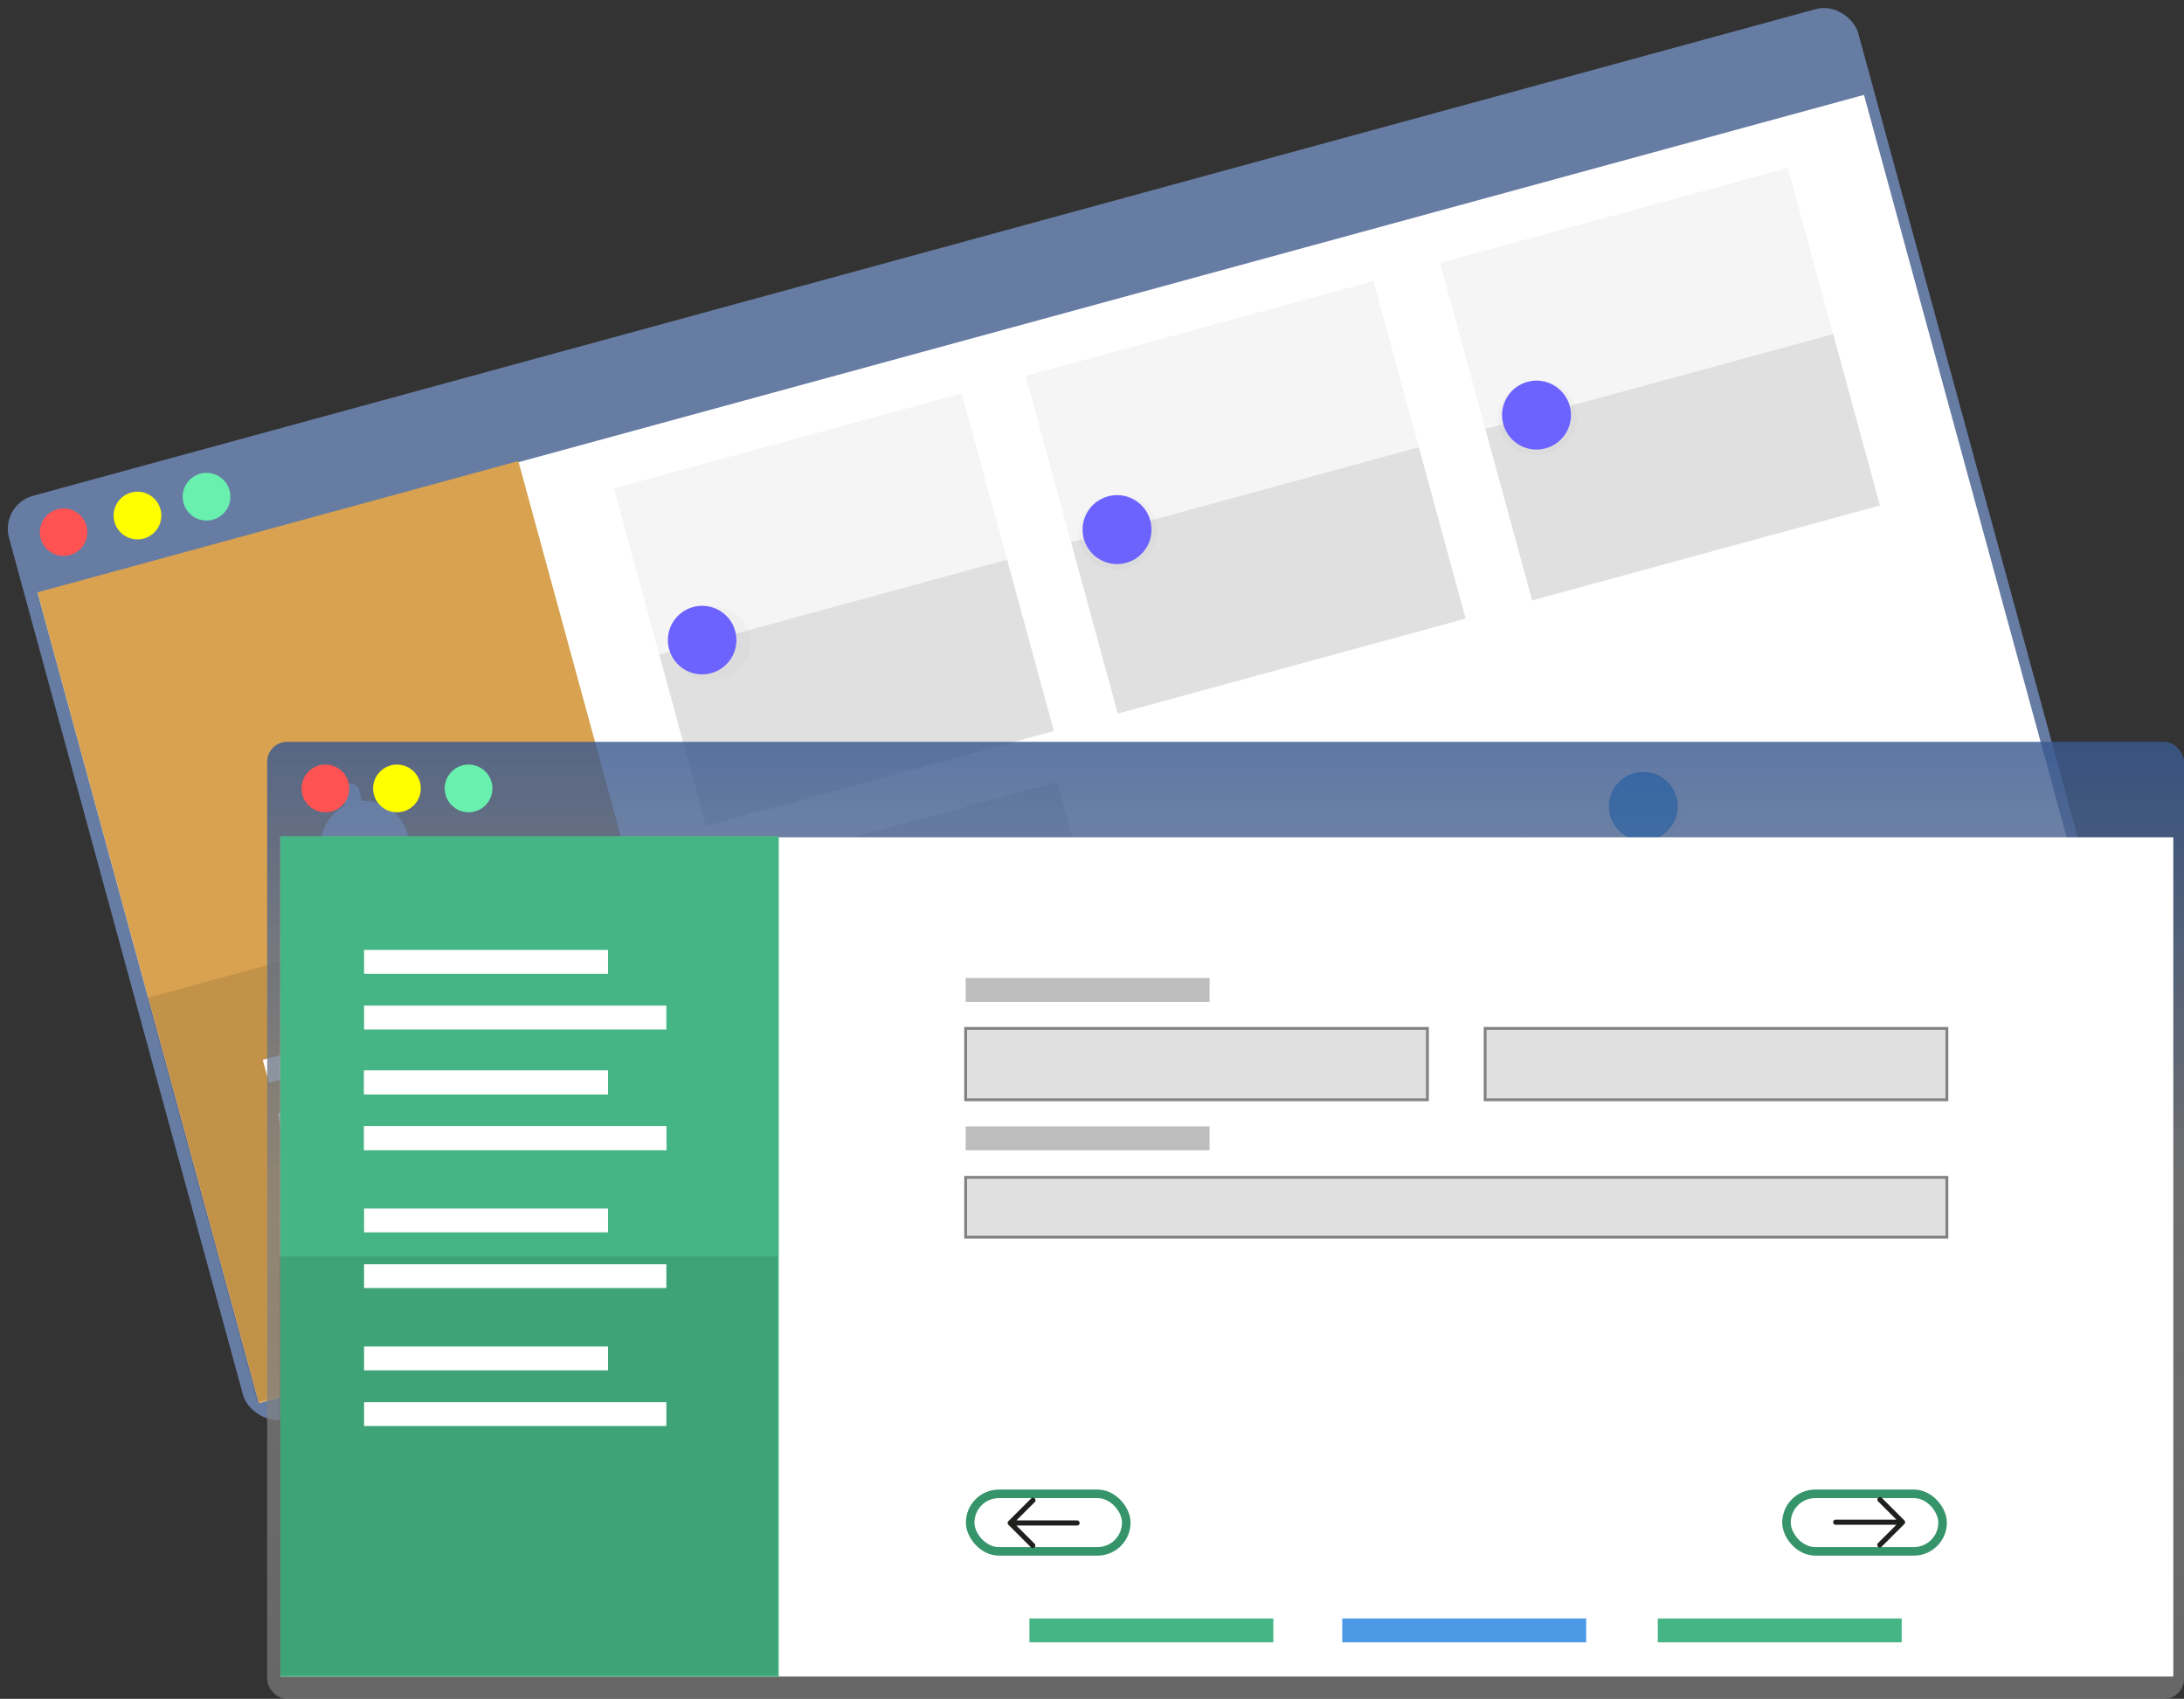<svg xmlns="http://www.w3.org/2000/svg" xmlns:xlink="http://www.w3.org/1999/xlink" width="766.606" height="596.361" viewBox="0 0 766.606 596.361">
  <rect x="0" y="0" width="766.606" height="596.361" fill="#333333" stroke="none"/>
  <defs>
    <linearGradient id="linear-gradient" x1="-109.239" y1="-8.25" x2="-109.239" y2="-9.25" gradientUnits="objectBoundingBox">
      <stop offset="0" stop-opacity="0.122"/>
      <stop offset="0.55" stop-opacity="0.09"/>
      <stop offset="1" stop-opacity="0.02"/>
    </linearGradient>
    <linearGradient id="linear-gradient-2" x1="-17.75" y1="-4.759" x2="-17.75" y2="-5.716" xlink:href="#linear-gradient"/>
    <linearGradient id="linear-gradient-3" x1="-21.53" y1="-4.822" x2="-20.53" y2="-4.822" gradientUnits="objectBoundingBox">
      <stop offset="0" stop-opacity="0.09"/>
      <stop offset="0.55" stop-opacity="0.071"/>
      <stop offset="1" stop-opacity="0.02"/>
    </linearGradient>
    <linearGradient id="linear-gradient-4" x1="-21.343" y1="-3.326" x2="-20.343" y2="-3.326" xlink:href="#linear-gradient-3"/>
    <linearGradient id="linear-gradient-5" x1="-21.15" y1="-1.784" x2="-20.15" y2="-1.784" xlink:href="#linear-gradient-3"/>
    <linearGradient id="linear-gradient-6" x1="-22.873" y1="-4.629" x2="-21.873" y2="-4.629" xlink:href="#linear-gradient-3"/>
    <linearGradient id="linear-gradient-7" x1="-22.686" y1="-3.133" x2="-21.686" y2="-3.133" xlink:href="#linear-gradient-3"/>
    <linearGradient id="linear-gradient-8" x1="-22.493" y1="-1.591" x2="-21.493" y2="-1.591" xlink:href="#linear-gradient-3"/>
    <linearGradient id="linear-gradient-9" x1="0.5" y1="1" x2="0.5" gradientUnits="objectBoundingBox">
      <stop offset="0" stop-color="gray" stop-opacity="0.678"/>
      <stop offset="0.54" stop-color="gray" stop-opacity="0.769"/>
      <stop offset="1" stop-color="#395991" stop-opacity="0.812"/>
    </linearGradient>
  </defs>
  <g id="undraw_tabs_jf82" transform="translate(-0.008 0.002)">
    <rect id="Rectangle_881" data-name="Rectangle 881" width="672.83" height="335.946" rx="12" transform="translate(0.008 177.202) rotate(-15.27)" fill="#677ca3"/>
    <rect id="Rectangle_882" data-name="Rectangle 882" width="664.456" height="294.614" transform="translate(13.281 208.302) rotate(-15.27)" fill="#fff"/>
    <circle id="Ellipse_242" data-name="Ellipse 242" cx="8.329" cy="8.329" r="8.329" transform="translate(12.106 180.962) rotate(-15.154)" fill="#ff5252"/>
    <circle id="Ellipse_243" data-name="Ellipse 243" cx="8.374" cy="8.374" r="8.374" transform="translate(37.979 175.104) rotate(-15.27)" fill="#ff0"/>
    <circle id="Ellipse_244" data-name="Ellipse 244" cx="8.374" cy="8.374" r="8.374" transform="translate(62.222 168.483) rotate(-15.27)" fill="#69f0ae"/>
    <rect id="Rectangle_883" data-name="Rectangle 883" width="174.953" height="295.005" transform="translate(13.175 207.923) rotate(-15.27)" fill="#d8a251"/>
    <rect id="Rectangle_884" data-name="Rectangle 884" width="5.594" height="18.746" rx="2.797" transform="translate(121.376 282.587) rotate(-15.27)" fill="url(#linear-gradient)"/>
    <path id="Path_4794" data-name="Path 4794" d="M301.879,438.722h0c-8.357,2.285-13.421,10.65-11.293,18.59l3,10.989a49.02,49.02,0,0,0,30.4-8.3l-3-10.989C318.853,441.076,310.236,436.446,301.879,438.722Z" transform="translate(-175.998 -150.259)" fill="url(#linear-gradient-2)"/>
    <rect id="Rectangle_885" data-name="Rectangle 885" width="5.316" height="18.746" rx="2.658" transform="translate(119.763 276.282) rotate(-15.27)" fill="#fff" stroke="#fff" stroke-miterlimit="10" stroke-width="1"/>
    <path id="Path_4797" data-name="Path 4797" d="M299.975,431.511h0a15.011,15.011,0,0,0-10.494,18.381l2.988,10.989a44.372,44.372,0,0,0,28.875-7.888l-3-10.989a15.011,15.011,0,0,0-18.373-10.494Z" transform="translate(-175.848 -149.32)" fill="#fff" stroke="#fff" stroke-miterlimit="10" stroke-width="1"/>
    <rect id="Rectangle_886" data-name="Rectangle 886" width="174.953" height="147.033" transform="translate(51.58 350.336) rotate(-15.27)" opacity="0.1"/>
    <rect id="Rectangle_887" data-name="Rectangle 887" width="85.617" height="8.374" transform="translate(92.231 372.048) rotate(-15.27)" fill="#fff"/>
    <rect id="Rectangle_888" data-name="Rectangle 888" width="106.092" height="8.374" transform="translate(97.377 390.9) rotate(-15.27)" fill="#fff"/>
    <rect id="Rectangle_889" data-name="Rectangle 889" width="126.558" height="62.354" transform="translate(215.477 171.432) rotate(-15.27)" fill="#f5f5f5"/>
    <rect id="Rectangle_890" data-name="Rectangle 890" width="126.558" height="62.354" transform="translate(231.412 229.78) rotate(-15.27)" fill="#e0e0e0"/>
    <rect id="Rectangle_891" data-name="Rectangle 891" width="126.558" height="62.354" transform="translate(505.457 92.27) rotate(-15.27)" fill="#f5f5f5"/>
    <rect id="Rectangle_892" data-name="Rectangle 892" width="126.558" height="62.354" transform="translate(521.383 150.618) rotate(-15.27)" fill="#e0e0e0"/>
    <rect id="Rectangle_893" data-name="Rectangle 893" width="126.558" height="62.354" transform="translate(360.019 131.969) rotate(-15.27)" fill="#f5f5f5"/>
    <rect id="Rectangle_894" data-name="Rectangle 894" width="126.558" height="62.354" transform="translate(375.947 190.328) rotate(-15.27)" fill="#e0e0e0"/>
    <rect id="Rectangle_895" data-name="Rectangle 895" width="125.873" height="62.016" transform="translate(249.578 307.423) rotate(-15.154)" fill="#e0e0e0"/>
    <rect id="Rectangle_896" data-name="Rectangle 896" width="126.558" height="62.354" transform="translate(268.66 366.242) rotate(-15.27)" fill="#bdbdbd"/>
    <rect id="Rectangle_900" data-name="Rectangle 900" width="126.558" height="62.354" transform="translate(413.202 326.78) rotate(-15.27)" fill="#bdbdbd"/>
    <ellipse id="Ellipse_247" data-name="Ellipse 247" cx="13.96" cy="13.03" rx="13.96" ry="13.03" transform="translate(232.708 216.886) rotate(-15.27)" fill="url(#linear-gradient-3)"/>
    <circle id="Ellipse_248" data-name="Ellipse 248" cx="12.035" cy="12.035" r="12.035" transform="translate(231.708 216.227) rotate(-15.154)" fill="#6c63ff"/>
    <ellipse id="Ellipse_249" data-name="Ellipse 249" cx="13.96" cy="13.03" rx="13.96" ry="13.03" transform="translate(375.454 177.914) rotate(-15.27)" fill="url(#linear-gradient-4)"/>
    <circle id="Ellipse_250" data-name="Ellipse 250" cx="12.101" cy="12.101" r="12.101" transform="translate(377.247 177.426) rotate(-15.27)" fill="#6c63ff"/>
    <ellipse id="Ellipse_251" data-name="Ellipse 251" cx="13.96" cy="13.03" rx="13.96" ry="13.03" transform="translate(522.688 137.715) rotate(-15.27)" fill="url(#linear-gradient-5)"/>
    <circle id="Ellipse_252" data-name="Ellipse 252" cx="12.101" cy="12.101" r="12.101" transform="translate(524.481 137.228) rotate(-15.27)" fill="#6c63ff"/>
    <ellipse id="Ellipse_253" data-name="Ellipse 253" cx="13.96" cy="13.03" rx="13.96" ry="13.03" transform="translate(270.209 354.241) rotate(-15.27)" fill="url(#linear-gradient-6)"/>
    <circle id="Ellipse_254" data-name="Ellipse 254" cx="12.101" cy="12.101" r="12.101" transform="translate(272.003 353.756) rotate(-15.27)" fill="#2196f3"/>
    <ellipse id="Ellipse_255" data-name="Ellipse 255" cx="13.96" cy="13.03" rx="13.96" ry="13.03" transform="translate(412.955 315.269) rotate(-15.27)" fill="url(#linear-gradient-7)"/>
    <circle id="Ellipse_256" data-name="Ellipse 256" cx="12.101" cy="12.101" r="12.101" transform="translate(414.74 314.784) rotate(-15.27)" fill="#2196f3"/>
    <ellipse id="Ellipse_257" data-name="Ellipse 257" cx="13.96" cy="13.03" rx="13.96" ry="13.03" transform="translate(560.18 275.073) rotate(-15.27)" fill="url(#linear-gradient-8)"/>
    <circle id="Ellipse_258" data-name="Ellipse 258" cx="12.101" cy="12.101" r="12.101" transform="translate(561.974 274.585) rotate(-15.27)" fill="#2196f3"/>
    <rect id="Rectangle_902" data-name="Rectangle 902" width="672.83" height="335.946" rx="7" transform="translate(93.784 260.414)" fill="url(#linear-gradient-9)"/>
    <rect id="Rectangle_903" data-name="Rectangle 903" width="664.456" height="294.614" transform="translate(98.405 293.919)" fill="#fff"/>
    <circle id="Ellipse_259" data-name="Ellipse 259" cx="8.374" cy="8.374" r="8.374" transform="translate(105.85 268.397)" fill="#ff5252"/>
    <circle id="Ellipse_260" data-name="Ellipse 260" cx="8.374" cy="8.374" r="8.374" transform="translate(130.972 268.397)" fill="#ff0"/>
    <circle id="Ellipse_261" data-name="Ellipse 261" cx="8.374" cy="8.374" r="8.374" transform="translate(156.103 268.397)" fill="#69f0ae"/>
    <rect id="Rectangle_904" data-name="Rectangle 904" width="174.953" height="295.005" transform="translate(98.405 293.528)" fill="#46b585"/>
    <rect id="Rectangle_907" data-name="Rectangle 907" width="174.953" height="147.033" transform="translate(97.936 441.03)" opacity="0.1"/>
    <rect id="Rectangle_908" data-name="Rectangle 908" width="85.617" height="8.374" transform="translate(127.809 472.668)" fill="#fff"/>
    <rect id="Rectangle_916" data-name="Rectangle 916" width="85.617" height="8.374" transform="translate(127.809 424.233)" fill="#fff"/>
    <rect id="Rectangle_918" data-name="Rectangle 918" width="85.617" height="8.374" transform="translate(127.778 375.799)" fill="#fff"/>
    <rect id="Rectangle_920" data-name="Rectangle 920" width="85.617" height="8.374" transform="translate(127.809 375.799)" fill="#fff"/>
    <rect id="Rectangle_922" data-name="Rectangle 922" width="85.617" height="8.374" transform="translate(127.809 333.47)" fill="#fff"/>
    <rect id="Rectangle_909" data-name="Rectangle 909" width="85.617" height="8.374" transform="translate(338.961 343.312)" fill="#bdbdbd"/>
    <rect id="Rectangle_924" data-name="Rectangle 924" width="85.617" height="8.374" transform="translate(338.961 395.409)" fill="#bdbdbd"/>
    <rect id="Rectangle_910" data-name="Rectangle 910" width="162.086" height="25.062" transform="translate(338.961 361.005)" fill="#e0e0e0" stroke="#828282" stroke-width="1"/>
    <rect id="Rectangle_925" data-name="Rectangle 925" width="162.086" height="25.062" transform="translate(521.302 361.005)" fill="#e0e0e0" stroke="#828282" stroke-width="1"/>
    <rect id="Rectangle_911" data-name="Rectangle 911" width="344.426" height="20.991" transform="translate(338.961 413.293)" fill="#e0e0e0" stroke="#828282" stroke-width="1"/>
    <rect id="Rectangle_912" data-name="Rectangle 912" width="85.617" height="8.374" transform="translate(361.347 568.148)" fill="#46b585"/>
    <rect id="Rectangle_913" data-name="Rectangle 913" width="85.617" height="8.374" transform="translate(471.157 568.148)" fill="#4c99e6"/>
    <rect id="Rectangle_914" data-name="Rectangle 914" width="85.617" height="8.374" transform="translate(581.905 568.148)" fill="#46b585"/>
    <rect id="Rectangle_915" data-name="Rectangle 915" width="106.092" height="8.374" transform="translate(127.809 492.213)" fill="#fff"/>
    <rect id="Rectangle_917" data-name="Rectangle 917" width="106.092" height="8.374" transform="translate(127.809 443.779)" fill="#fff"/>
    <rect id="Rectangle_919" data-name="Rectangle 919" width="106.092" height="8.374" transform="translate(127.778 395.345)" fill="#fff"/>
    <rect id="Rectangle_921" data-name="Rectangle 921" width="106.092" height="8.374" transform="translate(127.809 395.345)" fill="#fff"/>
    <rect id="Rectangle_923" data-name="Rectangle 923" width="106.092" height="8.374" transform="translate(127.809 353.016)" fill="#fff"/>
    <g id="Rectangle_926" data-name="Rectangle 926" transform="translate(339.047 522.89)" fill="#fff" stroke="#36946b" stroke-width="3">
      <rect width="57.795" height="23.2" rx="11.6" stroke="none"/>
      <rect x="1.5" y="1.5" width="54.795" height="20.2" rx="10.1" fill="none"/>
    </g>
    <g id="Rectangle_927" data-name="Rectangle 927" transform="translate(683.378 546.089) rotate(180)" fill="#fff" stroke="#36946b" stroke-width="3">
      <rect width="57.795" height="23.2" rx="11.6" stroke="none"/>
      <rect x="1.5" y="1.5" width="54.795" height="20.2" rx="10.1" fill="none"/>
    </g>
    <path id="right-arrow" d="M17.015.267a.9.9,0,0,0-1.273,1.261L22.2,7.985H.891A.887.887,0,0,0,0,8.877a.9.9,0,0,0,.891.9H22.2l-6.457,6.445a.914.914,0,0,0,0,1.273.892.892,0,0,0,1.273,0L25,9.514a.877.877,0,0,0,0-1.261Z" transform="translate(378.968 543.506) rotate(180)" fill="#1e201d"/>
    <path id="right-arrow-2" data-name="right-arrow" d="M17.015,4.941A.9.9,0,0,0,15.742,6.2L22.2,12.659H.891A.887.887,0,0,0,0,13.551a.9.9,0,0,0,.891.9H22.2L15.742,20.9a.914.914,0,0,0,0,1.273.892.892,0,0,0,1.273,0L25,14.188a.877.877,0,0,0,0-1.261Z" transform="translate(643.457 520.799)" fill="#1e201d"/>
  </g>
</svg>
